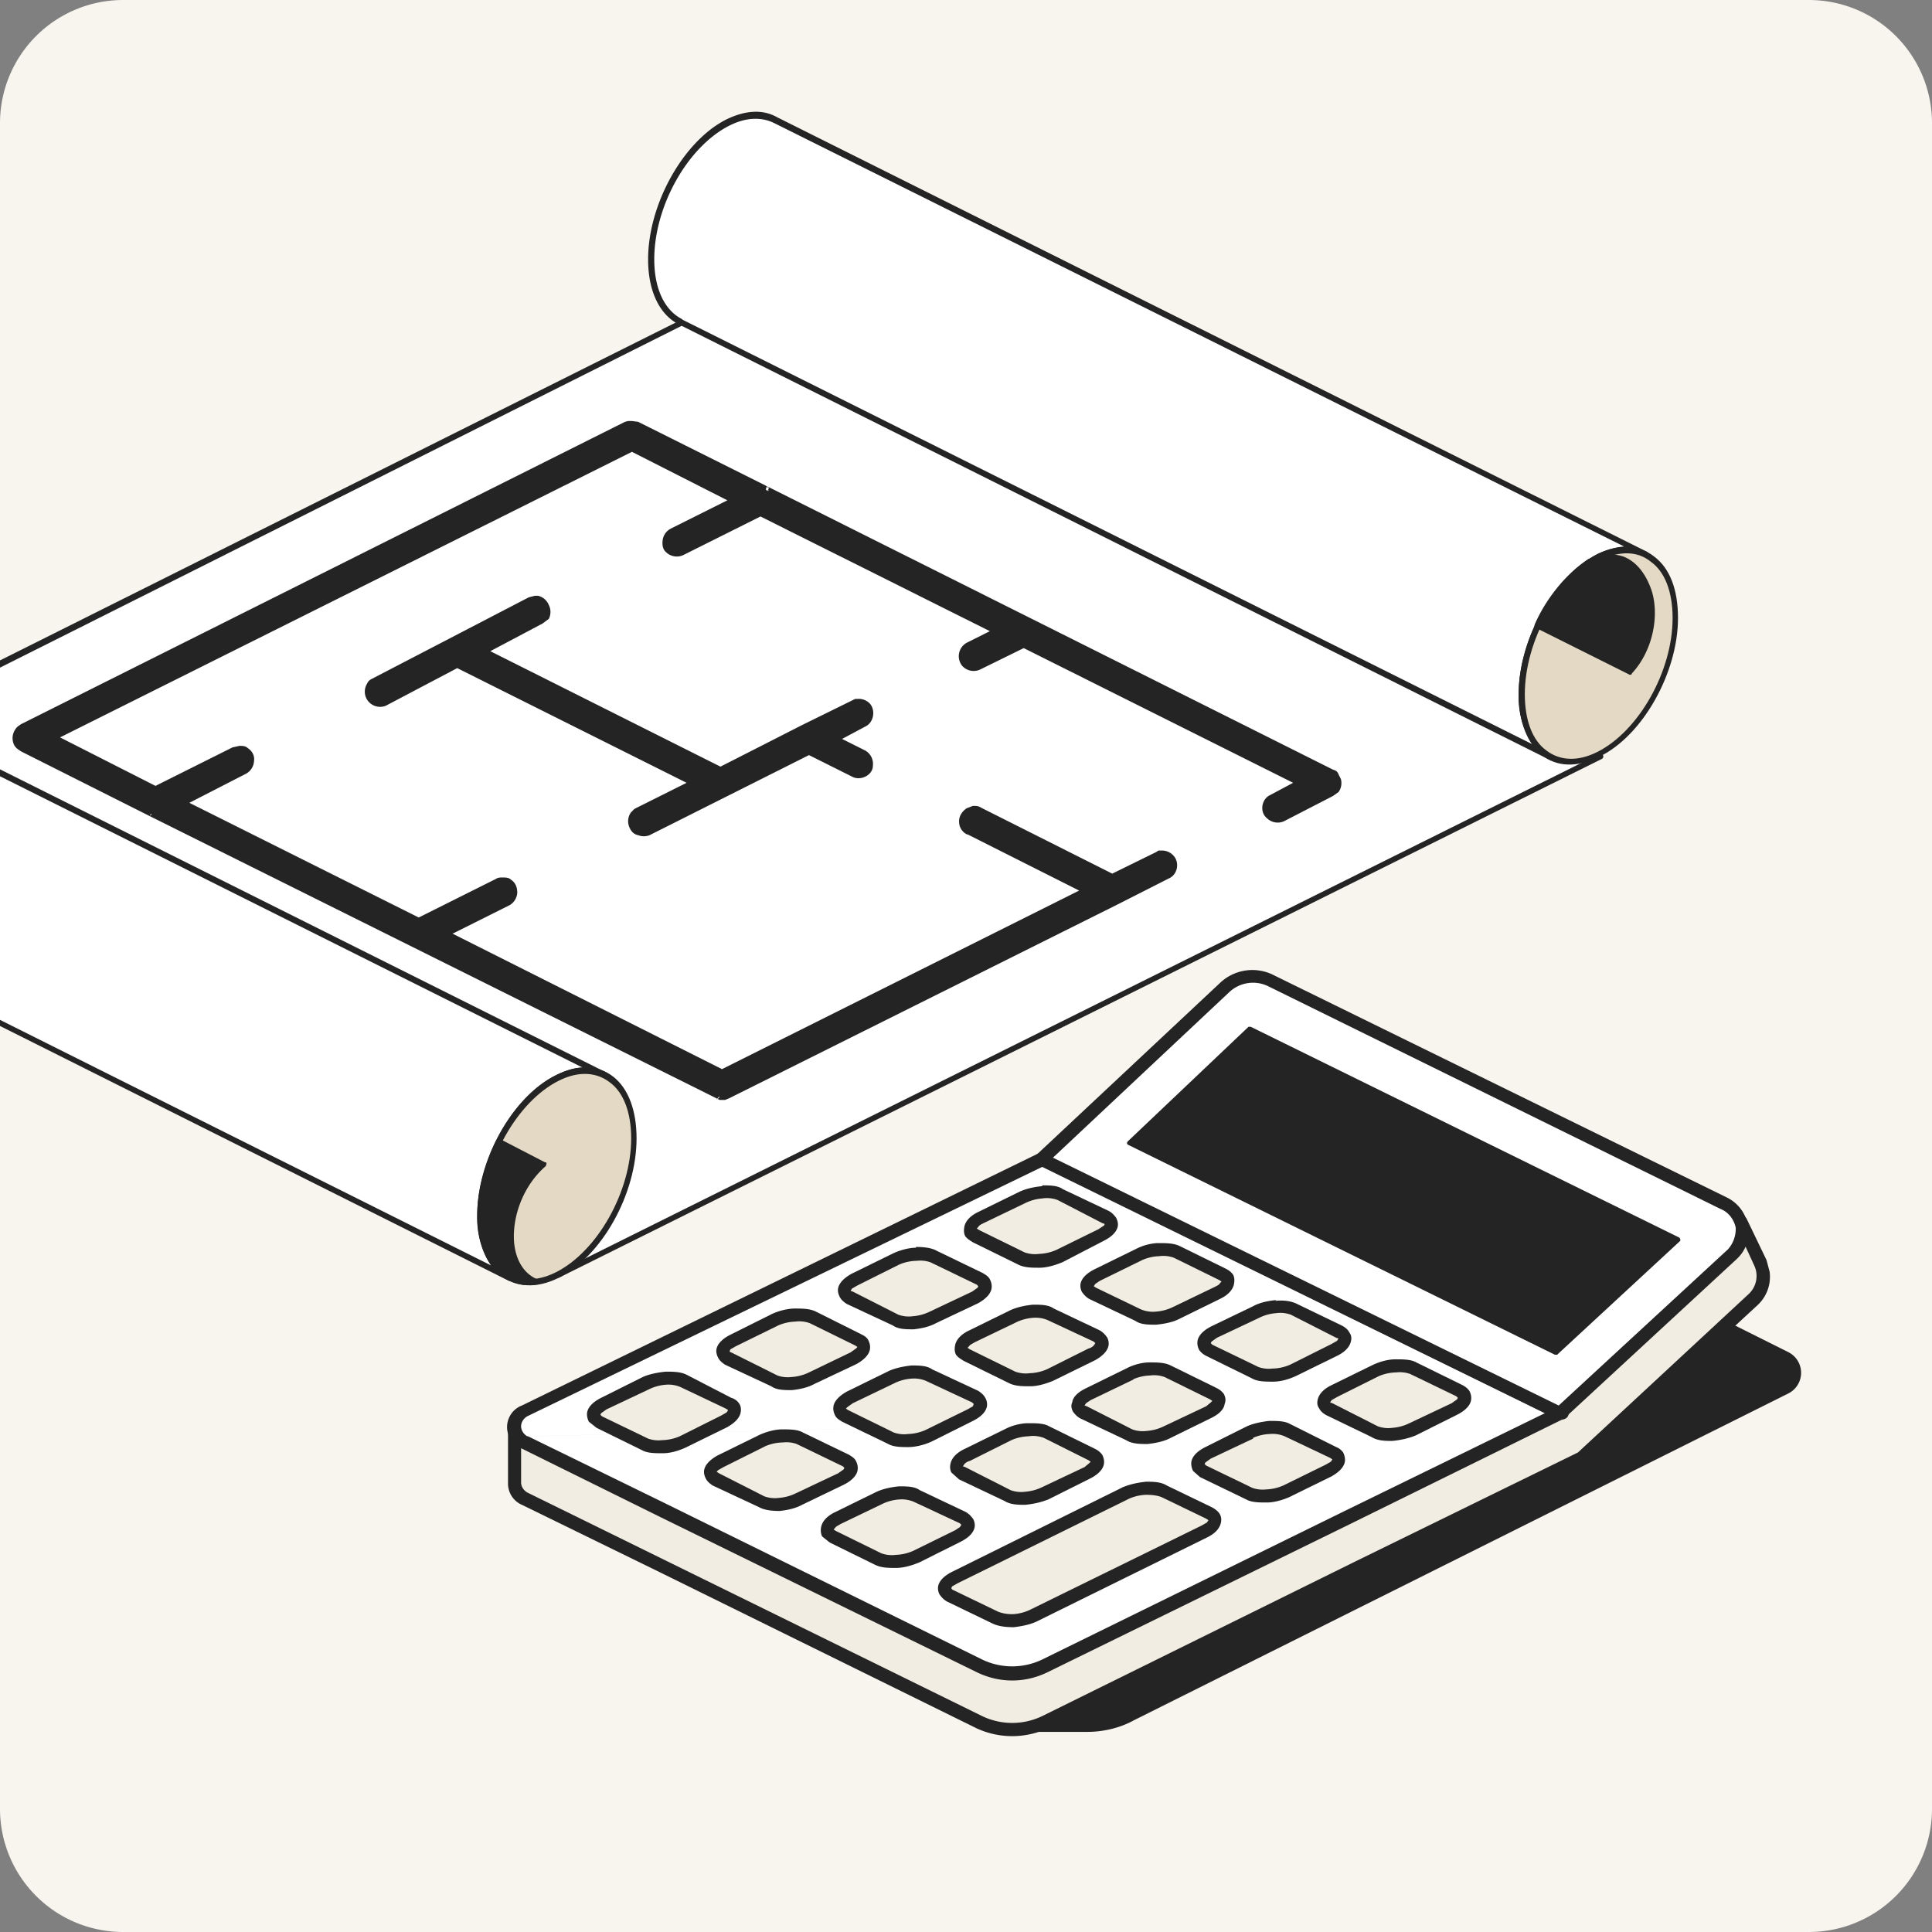 <svg xmlns="http://www.w3.org/2000/svg" width="251" height="251" fill="none"><rect width="100%" height="100%" fill="#808080" stroke="none"/><style><![CDATA[.B{fill-rule:evenodd}.C{fill:#242424}.D{fill:#f2ede2}.E{fill:#fff}]]></style><g clip-path="url(#A)"><path fill="#f8f5ef" d="M0 16A16 16 0 0 1 16 0h219a16 16 0 0 1 16 16v219a16 16 0 0 1-16 16H16a16 16 0 0 1-16-16V16Z"/><g class="B C"><path d="M131.4 224.7h9.9c2 0 4.1-.5 6-1.4l85-42.6a2.7 2.7 0 0 0 0-4.7l-34.6-17.3-66.3 66Z"/><path d="M131.2 224.5v.3c0 .1 0 .2.2.2h9.9c2 0 4.2-.5 6-1.5l85.1-42.5a3 3 0 0 0 0-5.3l-34.6-17.3h-.3l-66.3 66.1zm.8 0l65.8-65.5 34.4 17.2a2.4 2.4 0 0 1 0 4.3l-85 42.6c-1.9.9-3.9 1.3-6 1.3H132z"/></g><path d="m138.2 156.5 23.7-22.3c1.6-1.5 4-1.9 6-1l52.4 25.8 5.8-.3 2.6 5.4a4 4 0 0 1-.9 4.7l-22.3 20.7-69.7 34.2a9.8 9.8 0 0 1-8.6 0l-59-29a2.3 2.3 0 0 1-1.4-2v-7.3h12l59.4-29Z" class="B D"/><path d="M167.5 134a4.5 4.5 0 0 0-5 .8L138.7 157l-.2.2-21.5 10.5-37.8 18.4H67.7v6.5c0 .5.3 1 .8 1.3a564288.1 564288.1 0 0 1 59 29 9 9 0 0 0 8 0l40.5-20 29-14.2 22.2-20.6a3.2 3.2 0 0 0 .7-3.7l-2.3-5-5.2.4-.4-.1-52.5-25.8Zm38 55.5.3.8-29 14.3-40.6 19.9a11 11 0 0 1-9.4 0l-41-20.2-18-8.8a3 3 0 0 1-1.8-2.8v-7.3c0-.5.4-.8.8-.8h11.9l37.5-18.4 21.5-10.4 23.6-22.2a6.1 6.1 0 0 1 7-1l52.2 25.6 5.6-.3c.3 0 .6.1.8.4l2.6 5.4.4 1.5a5 5 0 0 1-1.5 4.3L206 190.2h-.2l-.3-.7Z" class="B C"/><path d="m135.4 150.6 67.3 33-66.9 32.8a9.8 9.8 0 0 1-8.6 0l-59-29a2.3 2.3 0 0 1-1.4-2 2 2 0 0 1 1.3-2l67.3-32.8Z" class="B E"/><path d="M135 149.8h.7l67.3 33a.8.8 0 0 1 0 1.6l-.3-.8.3.8-27.6 13.6-39.2 19.2c-3 1.5-6.4 1.5-9.4 0l-41-20.1-18-8.9a3 3 0 0 1 0-5.6l67.2-32.8Zm65.7 33.8-65.3-32L68.5 184c-.5.3-.8.8-.8 1.3s.3 1 .8 1.3m132.2-3-26 12.7-39.3 19.3a9 9 0 0 1-7.8 0l-41-20.2-18-8.8" class="B C"/><path d="m165 127.4 43.6 21.3-43.5-21.3Z" class="B E"/><path d="m165 127.7 43.5 21.3.2-.5-43.5-21.4c.1.1.2.2.1.3 0 .2-.1.3-.2.3Zm37.5 55.7.2.5h.1l14.2-13.2-.4-.4-14.1 13.1Z" class="B C"/><path d="m135.4 150.6 23.7-22.3c1.6-1.5 4-1.9 6-1l59 29a4 4 0 0 1 1 6.6l-22.4 20.7-67.3-33Z" class="B E"/><g class="C B"><path d="M164.7 128.1a4.5 4.5 0 0 0-5 .8l-22.9 21.5 65.7 32.2 22-20.3a4 4 0 0 0 1-2.8c-.2-1-.9-2-1.9-2.4l-58.9-29zm-6.2-.4a6.1 6.1 0 0 1 7-1l58.9 28.9a5 5 0 0 1 2.7 3.7h-.8.8c.3 1.6-.3 3.2-1.5 4.3l-22.4 20.7c-.2.2-.6.2-1 0l-67.2-33a.8.8 0 0 1-.2-1.4l23.7-22.2zm43.6 48l-55.5-27.2 15.8-14.8 55.7 27.3-16 14.7z"/><path d="M202 176h.3l16-14.8v-.2l-.1-.2-55.7-27.4h-.3l-15.7 14.9-.1.2.1.2L202 176Zm0-.6-54.9-27 15.4-14.4 55 27-15.4 14.4Z"/></g><path d="M143 160.5c1.5-.8 1.8-1.8.6-2.4l-5.9-2.9c-1.2-.6-3.3-.4-4.8.3l-5.5 2.7c-1.5.7-1.8 1.8-.6 2.4l5.9 2.8c1.2.6 3.4.5 4.9-.3l5.4-2.6Z" class="B D"/><path d="M135.4 154c1 0 2 0 2.7.5l5.9 2.8c.4.2.7.5 1 .9.2.4.3.8.2 1.2-.2.8-1 1.4-1.8 1.8L138 164c-1 .4-2 .7-3 .7-.9 0-1.9 0-2.7-.4l-5.9-2.9c-.3-.2-.7-.4-1-.8-.2-.4-.2-.8-.1-1.3.2-.8.9-1.4 1.7-1.8l5.5-2.7c.9-.4 1.9-.6 2.9-.7Zm-2.2 2.3-5.4 2.6c-.4.2-.6.3-.7.5l-.2.2.3.2 5.9 2.9a4 4 0 0 0 1.9.2 6 6 0 0 0 2.2-.5l5.5-2.7.6-.4c.2-.1.2-.2.2-.3l-.3-.1-5.8-3a4 4 0 0 0-2-.2 6 6 0 0 0-2.2.6Z" class="B C"/><path d="M158.2 168c1.5-.8 1.8-1.9.6-2.5l-5.9-2.8c-1.2-.6-3.4-.5-4.9.3l-5.4 2.6c-1.5.8-1.8 1.8-.6 2.4l5.9 2.9c1.2.6 3.4.4 4.9-.3l5.4-2.7Z" class="B D"/><path d="M150.5 161.5c1 0 2 0 2.8.4l5.9 2.9c.4.2.7.4 1 .8.2.4.2.8.1 1.3-.2.8-.9 1.4-1.7 1.8l-5.5 2.7c-.8.4-1.9.6-2.9.7-1 0-2 0-2.7-.5l-5.9-2.8c-.4-.2-.7-.5-1-.9-.2-.3-.3-.8-.2-1.2.2-.8 1-1.4 1.8-1.8l5.5-2.7c.8-.4 1.9-.7 2.8-.7Zm-2.1 2.2-5.5 2.7-.6.4-.2.3.3.2 5.8 2.8a4 4 0 0 0 2 .3 6 6 0 0 0 2.2-.6l5.4-2.6c.4-.2.6-.3.7-.5l.2-.2-.3-.2-5.9-2.9a4 4 0 0 0-1.9-.2 6 6 0 0 0-2.2.5Z" class="B C"/><path d="M173.4 175.4c1.5-.7 1.8-1.8.6-2.4l-6-2.9a6.8 6.8 0 0 0-4.8.3l-5.5 2.7c-1.5.7-1.7 1.8-.5 2.4l5.9 2.8c1.1.6 3.3.5 4.8-.2l5.5-2.7Z" class="B D"/><path d="M165.7 169c1-.1 2 0 2.8.4l5.8 2.8c.4.2.8.5 1 .9.3.4.3.8.2 1.2-.2.8-.9 1.4-1.7 1.8l-5.5 2.7c-.9.4-1.9.7-2.9.7s-2 0-2.7-.4l-5.9-2.9c-.4-.2-.7-.4-1-.8-.2-.4-.3-.8-.2-1.3.2-.8 1-1.4 1.8-1.8l5.4-2.6c.9-.5 2-.7 3-.8Zm-2.1 2.2-5.5 2.6-.7.5-.1.2.2.2 6 2.9a4 4 0 0 0 1.8.2 6 6 0 0 0 2.3-.5l5.4-2.7.7-.4.2-.3-.3-.1-5.9-3a4 4 0 0 0-1.9-.2 6 6 0 0 0-2.2.6Z" class="B C"/><path d="M189 183c1.5-.7 1.7-1.8.5-2.4l-5.9-2.8c-1.1-.6-3.3-.5-4.8.3l-5.5 2.6c-1.5.8-1.8 1.8-.6 2.4l6 2.9c1.1.6 3.3.4 4.8-.3l5.5-2.7Z" class="B D"/><path d="M181.3 176.6c1 0 2 0 2.7.4l5.9 2.9c.4.2.7.4 1 .8.2.4.3.8.2 1.3-.2.8-1 1.4-1.8 1.8l-5.4 2.7c-1 .4-2 .6-3 .7-.9 0-1.9 0-2.7-.5l-5.8-2.8c-.4-.2-.8-.5-1-.9-.3-.4-.3-.8-.2-1.2.2-.8.9-1.4 1.7-1.8l5.5-2.7c.9-.4 1.9-.7 2.9-.7Zm-2.2 2.2-5.4 2.7-.7.4-.2.3.3.1 5.9 3a4 4 0 0 0 1.9.2 6 6 0 0 0 2.2-.6l5.5-2.6.7-.5.1-.2-.2-.2-6-2.9a4 4 0 0 0-1.8-.2 6 6 0 0 0-2.3.5Z" class="B C"/><path d="M126.7 168.5c1.5-.7 1.7-1.8.5-2.4l-5.8-2.8c-1.2-.6-3.4-.5-5 .3l-5.4 2.6c-1.5.8-1.7 1.8-.6 2.4l6 2.9c1.1.6 3.3.4 4.8-.3l5.5-2.7Z" class="B D"/><path d="M119 162c1 0 2 .1 2.7.5l6 2.9c.3.2.7.4.9.8s.3.8.2 1.3c-.2.8-1 1.4-1.7 1.8l-5.5 2.6c-.9.5-2 .7-2.9.8-1 0-2 0-2.7-.5l-6-2.8c-.3-.2-.7-.5-.9-.9s-.3-.8-.2-1.2c.2-.8 1-1.4 1.7-1.8l5.5-2.7c.9-.4 2-.7 2.9-.7zm7.3 5.8l.7-.5.1-.2-.2-.2-6-2.9a4 4 0 0 0-1.8-.2 6 6 0 0 0-2.3.5l-5.4 2.7-.7.4-.2.3.3.1 5.9 3a4 4 0 0 0 1.9.2 6 6 0 0 0 2.2-.6l5.5-2.6z" class="B C"/><path d="M141.8 176c1.6-.8 1.8-1.8.6-2.4l-5.9-2.9c-1.2-.6-3.3-.4-4.8.3l-5.5 2.7c-1.5.7-1.8 1.8-.6 2.4l6 2.8c1 .6 3.3.5 4.8-.3l5.4-2.6Z" class="B D"/><path d="M134.2 169.5c1 0 2 0 2.7.5l5.9 2.8c.4.2.7.5 1 .9.2.3.3.8.2 1.2-.2.8-1 1.4-1.7 1.8l-5.5 2.7c-1 .4-2 .7-3 .7-.9 0-1.9 0-2.7-.4l-5.9-2.9c-.3-.2-.7-.4-1-.8-.2-.4-.2-.8-.1-1.3.2-.8.9-1.4 1.7-1.8l5.5-2.7c.9-.4 1.9-.6 2.9-.7Zm7.2 5.7c.4-.1.6-.3.7-.4l.2-.3-.2-.2-6-2.8a4 4 0 0 0-1.8-.3 6 6 0 0 0-2.3.6l-5.4 2.6c-.3.2-.6.3-.7.5l-.2.2.3.2 5.9 2.9a4 4 0 0 0 1.9.2 6 6 0 0 0 2.2-.5l5.4-2.7Z" class="B C"/><path d="M157 183.4c1.5-.7 1.8-1.8.6-2.4l-5.9-2.8c-1.2-.6-3.4-.5-4.9.3l-5.4 2.6c-1.5.8-1.8 1.8-.6 2.4l5.9 2.9c1.2.6 3.4.4 4.9-.3l5.4-2.7Z" class="B D"/><path d="M149.3 177c1 0 2 0 2.8.4l5.9 2.9c.4.2.7.4 1 .8.2.4.3.8.1 1.3-.1.8-.9 1.4-1.7 1.8l-5.5 2.7c-.8.4-1.9.6-2.8.7-1 0-2 0-2.8-.5l-5.9-2.8c-.4-.2-.7-.5-1-.9-.2-.4-.3-.8-.1-1.2.1-.8.9-1.4 1.7-1.8l5.5-2.7c.8-.4 1.9-.7 2.8-.7Zm-2 2.2-5.6 2.7-.6.4-.2.3.3.1 5.9 3a4 4 0 0 0 1.9.2 6 6 0 0 0 2.2-.6l5.5-2.6.6-.5.2-.2-.3-.2-5.9-2.9a4 4 0 0 0-1.9-.2 6 6 0 0 0-2.2.5Z" class="B C"/><path d="M172.6 191c1.5-.7 1.7-1.7.6-2.3l-6-2.9c-1.1-.6-3.3-.4-4.8.3l-5.5 2.7c-1.5.7-1.7 1.8-.5 2.3l5.8 3c1.2.5 3.4.4 5-.4l5.4-2.6Z" class="B D"/><path d="M164.9 184.6c1 0 2 0 2.7.4l6 3c.3.1.7.4.9.7.2.4.3.9.2 1.3-.2.8-1 1.4-1.7 1.8l-5.5 2.7c-.9.4-2 .7-2.9.7-1 0-2 0-2.7-.4l-6-2.9-.9-.8c-.2-.4-.3-.9-.2-1.3.2-.8 1-1.4 1.8-1.8l5.4-2.7c.9-.4 2-.6 2.9-.7Zm-2.1 2.3-5.5 2.6-.7.5-.1.2.2.2 6 2.9a4 4 0 0 0 1.8.2 6 6 0 0 0 2.2-.5l5.5-2.7.7-.4.2-.3-.3-.2-5.9-2.8a4 4 0 0 0-1.9-.3 6 6 0 0 0-2.2.5Z" class="B C"/><path d="M110.9 176.4c1.5-.7 1.8-1.8.6-2.4l-6-2.8c-1.1-.6-3.3-.5-4.8.2l-5.5 2.7c-1.5.7-1.7 1.8-.5 2.4l5.8 2.9c1.2.5 3.4.4 5-.3l5.4-2.7Z" class="B D"/><path d="M103.2 170c1 0 2 0 2.8.4l5.8 2.9c.4.2.8.4 1 .8s.3.8.2 1.3c-.2.8-1 1.4-1.7 1.8l-5.5 2.6c-.9.5-2 .7-2.9.8-1 0-2 0-2.7-.5l-6-2.8c-.3-.2-.7-.5-.9-.9s-.3-.8-.2-1.2c.2-.8 1-1.4 1.8-1.8l5.4-2.7c.9-.4 2-.7 3-.7zm-2.1 2.2l-5.5 2.7-.7.4-.1.2s0 .2.2.2l6 3a4 4 0 0 0 1.8.2 6 6 0 0 0 2.3-.6l5.4-2.6.7-.5.2-.2-.3-.2-5.9-2.9a4 4 0 0 0-1.9-.2 6 6 0 0 0-2.2.5z" class="B C"/><path d="M126 183.9c1.6-.8 1.8-1.8.6-2.4l-5.8-2.9c-1.2-.6-3.4-.4-5 .3l-5.4 2.7c-1.5.7-1.7 1.8-.6 2.4l6 2.8c1.1.6 3.3.5 4.8-.3l5.5-2.6Z" class="B D"/><path d="M118.4 177.4c1 0 2 0 2.7.5l6 2.8c.3.2.7.5.9.9.2.3.3.8.2 1.2-.2.8-1 1.4-1.8 1.8l-5.4 2.7c-.9.4-2 .7-3 .7-.9 0-1.9 0-2.6-.4l-6-2.9c-.3-.2-.7-.4-.9-.8-.2-.4-.3-.8-.2-1.3.2-.8 1-1.4 1.7-1.8l5.5-2.7c.9-.4 2-.6 2.9-.7Zm-2.2 2.3-5.4 2.6-.7.5-.2.2.3.2 5.9 2.9a4 4 0 0 0 1.9.2 6 6 0 0 0 2.2-.5l5.5-2.7.7-.4.1-.3-.2-.2-6-2.8a4 4 0 0 0-1.8-.3 6 6 0 0 0-2.3.6Z" class="B C"/><path d="M141.2 191.3c1.5-.7 1.8-1.8.6-2.4l-5.9-2.8c-1.2-.6-3.3-.5-4.9.2l-5.4 2.7c-1.5.8-1.8 1.8-.6 2.4l5.9 2.9c1.2.6 3.4.4 4.9-.3l5.4-2.7Z" class="B D"/><path d="M133.6 184.9c1 0 2 0 2.7.4l5.9 2.9c.4.2.7.4 1 .8.2.4.3.8.2 1.3-.2.8-1 1.4-1.8 1.8l-5.4 2.7c-1 .4-2 .6-3 .7-.9 0-1.9 0-2.7-.5l-5.9-2.8-1-.9c-.2-.4-.2-.8-.1-1.2.2-.8.9-1.4 1.7-1.8l5.5-2.7c.8-.4 1.9-.7 2.9-.7Zm-2.2 2.2-5.4 2.7c-.4.1-.6.3-.7.4l-.2.3.3.1 5.9 3a4 4 0 0 0 1.9.2 6 6 0 0 0 2.2-.6l5.5-2.6.6-.5.2-.2-.3-.2-5.8-2.9a4 4 0 0 0-2-.2 6 6 0 0 0-2.2.5Z" class="B C"/><path d="M94 184.7c1.6-.8 1.9-1.8.7-2.4l-6-2.9c-1.1-.6-3.3-.4-4.8.3l-5.5 2.7c-1.5.7-1.7 1.8-.5 2.3l5.9 3c1.1.5 3.3.4 4.8-.4l5.5-2.6Z" class="B D"/><path d="M86.4 178.2c1 0 2 0 2.8.4l5.8 3c.4.1.8.4 1 .7.3.4.3.9.2 1.3-.2.8-1 1.4-1.7 1.8l-5.5 2.7c-.9.4-1.9.7-2.9.7s-2 0-2.7-.4l-5.9-2.9-1-.8c-.2-.4-.3-.9-.2-1.3.2-.8 1-1.4 1.8-1.8l5.4-2.7c.9-.4 2-.6 3-.7Zm-2.1 2.3-5.5 2.6-.7.5-.1.2.2.2 6 2.9a4 4 0 0 0 1.8.2 6 6 0 0 0 2.3-.5l5.4-2.7.7-.4.2-.3-.3-.2-5.9-2.8a4 4 0 0 0-1.9-.3 6 6 0 0 0-2.2.6Z" class="B C"/><path d="M109.3 192.1c1.5-.7 1.7-1.8.5-2.4L104 187c-1.2-.6-3.4-.5-5 .2l-5.4 2.7c-1.5.7-1.7 1.8-.6 2.4l6 2.9c1.1.5 3.3.4 4.8-.3l5.5-2.7Z" class="B D"/><path d="M101.6 185.7c1 0 2 0 2.7.4l6 2.9c.3.2.7.4.9.8s.3.8.2 1.3c-.2.8-1 1.4-1.8 1.8l-5.4 2.6c-.9.5-2 .7-2.9.8-1 0-2-.1-2.7-.5l-6-2.8c-.3-.2-.7-.5-.9-.9s-.3-.8-.2-1.2c.2-.8 1-1.4 1.7-1.8l5.5-2.7c.9-.4 2-.7 2.9-.7zm-2.2 2.2l-5.4 2.7-.7.4-.2.2.3.2 5.9 3a4 4 0 0 0 1.9.2 6 6 0 0 0 2.2-.6l5.5-2.6.7-.5.1-.2-.2-.2-6-2.9a4 4 0 0 0-1.8-.2 6 6 0 0 0-2.3.5z" class="B C"/><path d="M124.4 199.6c1.6-.8 1.8-1.8.6-2.4l-5.9-2.9c-1.2-.6-3.3-.4-4.8.3l-5.5 2.7c-1.5.7-1.8 1.8-.6 2.3l5.9 3c1.2.5 3.4.4 4.9-.4l5.4-2.6Z" class="B D"/><path d="M116.8 193.1c1 0 2 0 2.7.5l5.9 2.8c.4.2.7.5 1 .9.2.3.3.8.2 1.2-.2.8-1 1.4-1.8 1.8l-5.4 2.7c-1 .4-2 .7-3 .7-.9 0-1.9 0-2.7-.4l-5.9-2.9-1-.8a2 2 0 0 1-.1-1.3c.2-.8.9-1.4 1.7-1.8l5.5-2.7c.9-.4 1.9-.6 2.9-.7Zm-2.2 2.3-5.4 2.6c-.3.2-.6.3-.7.5l-.2.2.3.2 5.9 2.9a4 4 0 0 0 1.9.2 6 6 0 0 0 2.2-.5l5.5-2.7.6-.4.2-.3-.2-.2-6-2.8a4 4 0 0 0-1.8-.3 6 6 0 0 0-2.3.6Z" class="B C"/><path d="M156.5 199c1.5-.8 1.8-1.8.6-2.4l-5.9-2.9c-1.2-.6-3.4-.4-4.9.3L124 205c-1.5.6-1.7 1.7-.5 2.3l5.8 2.9c1.2.5 3.4.4 5-.3l22.2-11Z" class="B D"/><path d="M148.8 192.5c1 0 2 0 2.8.5l5.8 2.8c.4.2.8.5 1 .8.3.4.3.9.2 1.3-.2.8-.9 1.4-1.7 1.8l-22.3 11c-.9.4-2 .6-2.9.7-1 0-2-.1-2.8-.5l-5.8-2.8c-.4-.2-.7-.5-1-.9-.2-.3-.3-.8-.2-1.2.2-.8 1-1.4 1.8-1.8l22.2-11c1-.4 2-.6 3-.7Zm-2.1 2.2-22.3 11-.7.4-.1.2s0 .2.3.3l5.8 2.8a5 5 0 0 0 2 .3 6 6 0 0 0 2.2-.6l22.2-10.9.7-.4.2-.3-.3-.2-5.8-2.8c-.5-.2-1.2-.3-2-.3a6 6 0 0 0-2.2.5Z" class="B C"/><path d="M208 98.2L72.3 165.7-43.3 107.9l138-69L208 98.1z" class="B E"/><g class="C B"><path d="M208.1 97.8l.2.4c0 .1 0 .3-.2.4L72.6 166h-.4l-115.6-57.8c-.2 0-.2-.2-.2-.3 0-.2 0-.3.2-.4l138-69h.4l113 59.3zm-1 .4l-112.3-59L-42.4 108l114.8 57.3 134.7-67zM99.3 63.5l-16.6-8.3-.7-.2-.3.1-.3.1L2.8 94.5c-.3.2-.4.2-.7.6s-.3 1.1 0 1.6c.2.3.3.4.7.6l16.7 8.4 73.6 36.7.4.1h.9v-.1l50.7-25.4 6.5-3.2c.9-.5 1.1-1.7.4-2.5-.3-.3-.7-.5-1.2-.4h-.3l-.3.1-5.7 3-17.4-8.7a2 2 0 0 0-.8-.2l-.6.2c-1 .6-1 2.1 0 2.7l15.3 7.6-47.3 23.7-36-18 8.2-4c1-.6 1.2-2.1.2-2.8l-.9-.2c-.2 0-.4 0-.6.2l-10.2 5.1-30.7-15.3 8.1-4.1c1-.5 1.2-2 .2-2.7-.3-.2-.6-.2-1-.2l-.5.1-10.3 5.1L7 96l75-37.7L95.4 65l-8.2 4c-.9.5-1.1 1.9-.4 2.5.5.5 1.2.5 1.8.3l10.2-5.1L129.5 82l-3.7 1.9c-.9.4-1.1 1.6-.5 2.4.4.5 1.2.7 1.8.4l5.8-3 36 18-3.8 1.9c-.8.5-1 1.8-.3 2.5.4.4 1.1.5 1.7.3l6.5-3.3c.2 0 .4-.2.5-.4.3-.3.4-.8.3-1.3l-.2-.5c-.2-.2-.3-.4-.6-.5L99.4 63.6v-.1zM62.8 84.6l7.5-3.9c.4-.2.5-.3.6-.5.6-.8 0-2.2-1-2.4h-.3l-.7.1-20.4 10.6-.5.5c-.6.8-.2 2 .8 2.4.4.1.8 0 1.2-.1l9.5-5L90 101.7l-7.3 3.7c-.3.1-.4.2-.5.4-.6.7-.3 2 .7 2.4h1.2l21-10.5 5.7 2.9c.9.4 2-.2 2.2-1.2.1-.7-.3-1.3-.8-1.6l-3.8-1.9 3.8-1.8c.8-.5 1.1-1.7.4-2.5-.3-.3-.8-.5-1.2-.4h-.3l-.3.1-6.5 3.3-10.8 5.4-30.8-15.4z"/><path d="M99.5 63.1l.1.1h.1l.2.4c0 .2-.2.3-.4.3.2 0 .3-.1.4-.3 0-.1 0-.3-.2-.4l73.5 36.8c.4.1.6.3.7.6l.3.6a2 2 0 0 1-.3 1.7l-.7.5-6.4 3.3a2 2 0 0 1-2.2-.4c-1-.8-.7-2.5.4-3l3-1.6-35-17.5-5.7 2.8a2 2 0 0 1-2.3-.5 2 2 0 0 1 .6-3l3-1.5-29.8-14.9-10 5a2 2 0 0 1-2.2-.3c-.5-.4-.6-1-.5-1.7a2 2 0 0 1 1-1.4l7.4-3.7-12.4-6.3L7.8 95.8l12.4 6.3 10-5 .9-.2c.4 0 .8 0 1.1.3.6.4.9 1 .8 1.7a2 2 0 0 1-1 1.6l-7.4 3.8 29.8 14.9 10-5c.3-.2.6-.2.8-.2.5 0 .9 0 1.2.3.6.4.8 1 .8 1.7a2 2 0 0 1-1 1.6l-7.4 3.7 35 17.6 46.4-23.2-14.5-7.3h-.1c-.7-.4-1-1-1-1.7s.4-1.3 1-1.7l.8-.3c.4 0 .7 0 1 .2l17.1 8.6 5.7-2.8.3-.2h.4a2 2 0 0 1 1.5.6c.9.9.6 2.5-.5 3l-6.5 3.3h-.1.1l-50.7 25.3-.5.2h-.7l-.4-.2L19.4 106 2.7 97.6c-.4-.3-.5-.3-.8-.7a2 2 0 0 1 0-2c.3-.5.4-.5.8-.8l78.5-39.3.4-.1h.5l.8.1 16.6 8.3zm-79.8 42.3l-.2.6.2-.6v-.1L93.2 142c.2.1.3.3.2.5l-.3.3c.2 0 .3-.2.4-.3 0-.2 0-.4-.2-.5l.2.1h.7l.1-.1 50.7-25.3 6.5-3.3c.6-.3.8-1.3.3-1.8-.2-.3-.6-.4-.9-.4h-.2l-.2.1-5.8 3h-.4l-17.3-8.7c-.2-.1-.4-.2-.6-.1l-.5.1c-.3.2-.5.6-.5 1s.1.8.5 1l15.3 7.6.2.4c0 .1 0 .3-.2.4l-47.3 23.6h-.3l-36-18-.2-.3c0-.2 0-.3.2-.4l8.2-4c.3-.3.5-.7.6-1 0-.4-.1-.8-.5-1a1.2 1.2 0 0 0-1.2-.1l-10.2 5h-.3l-30.8-15.3-.2-.4c0-.1 0-.2.2-.3l8.2-4c.3-.3.5-.7.6-1 0-.4-.1-.9-.5-1a1.2 1.2 0 0 0-1.2-.2l-10.2 5.1H20L6.6 96.1l-.2-.4.2-.3L82 57.9h.3l13.3 6.7c.2 0 .3.2.3.4l-.3.3-8.1 4.1c-.3.2-.5.5-.6.9 0 .3 0 .7.3 1a1.23 1.23 0 0 0 1.3.2l10.2-5.1h.4l30.7 15.3.2.4c0 .1 0 .2-.2.3l-3.7 1.9c-.6.3-.9 1.2-.4 1.7.3.5 1 .6 1.4.3l5.8-2.9h.3l36 18 .2.4-.2.3-3.8 1.9c-.6.3-.8 1.3-.2 1.9.3.3.8.3 1.3.1l6.5-3.2.3-.3c.2-.3.3-.6.2-1 0-.1 0-.3-.2-.4a1 1 0 0 0-.4-.3L99.3 64h-.1l-.1-.1-16.6-8.3-.5-.1h-.5L2.9 95l-.5.4c-.2.4-.2.9 0 1.2l.5.5 16.8 8.3zM93 142.7h.1-.1zm11.2-48.5l6.5-3.2.4-.2h.3a2 2 0 0 1 1.6.6c.8.9.5 2.5-.6 3l-3 1.6 3 1.5a2 2 0 0 1 1 2c0 1.2-1.6 2-2.7 1.4l-5.6-2.8-20.7 10.4a2 2 0 0 1-1.5 0c-.6-.1-1-.6-1.2-1.2a2 2 0 0 1 .3-1.8c.2-.1.2-.3.6-.5l6.6-3.3-29.8-14.9-9.3 4.9a2 2 0 0 1-2.6-1.2 2 2 0 0 1 .2-1.7c.1-.2.2-.4.6-.6l20.4-10.6.8-.2h.4a2 2 0 0 1 1.4 1.2 2 2 0 0 1 0 1.8l-.8.6-6.8 3.6 29.9 15 10.6-5.4zm.2.7h.2l-10.9 5.4h-.3L62.6 85l-.2-.3c0-.2 0-.3.2-.4l7.5-3.9c.3-.1.3-.2.5-.4.2-.3.1-.7 0-1a1 1 0 0 0-.8-.8h-.3l-.5.1L48.6 89l-.4.3a1 1 0 0 0 0 1c0 .4.3.7.6.8h.9l9.5-5h.4l30.6 15.3c.2 0 .2.2.2.4 0 .1 0 .3-.2.3l-7.3 3.7-.4.3c-.2.3-.2.7-.1 1 0 .4.3.7.7.9h.9l20.9-10.5h.3l5.8 2.9c.7.3 1.6-.2 1.7-1 0-.4-.2-.9-.7-1l-3.7-2c-.1 0-.2-.1-.2-.3 0-.1 0-.3.2-.3l3.7-1.9c.7-.3.9-1.3.4-1.8-.3-.3-.6-.4-1-.4h-.2l-.2.1-6.4 3.2h-.2zm-84.7 10.4l-.2.7s.6-.5.2-.7zM99.4 64h.1-.1zm.1 0s0-.8.1-.7h.1c.3.2-.1.7-.2.7z"/></g><path d="m201.5 98.4-113-56.5c-2.4-1.2-3.9-4.1-3.9-8.2 0-7.1 4.5-15 10-17.8 2.3-1.2 4.4-1.2 6.1-.4l113 56.5c-1.6-.8-3.7-.8-6 .4-5.5 2.8-10 10.7-10 17.8 0 4.1 1.5 7 3.8 8.2Z" class="B E"/><path d="M201.6 98.8c.1 0 .3 0 .3-.2v-.1c0-.2 0-.4-.2-.4-2.2-1.2-3.6-4-3.6-7.9 0-7 4.4-14.7 9.8-17.4 2.1-1.1 4.1-1.2 5.7-.4h.2c.1 0 .3 0 .3-.2.1-.2 0-.4-.1-.5L100.9 15.2c.2 0 .2.2.2.4 0-.2 0-.3-.2-.4-1.8-1-4-.9-6.5.3-5.6 2.8-10.2 11-10.2 18.2 0 4.3 1.6 7.3 4.1 8.5h.2-.2l113 56.5.3.1Zm-113-57.3 110.5 55.2a11.2 11.2 0 0 1-1.8-6.5c0-7.2 4.6-15.3 10.2-18.2 1.2-.6 2.4-.9 3.5-1L100.6 16c-1.6-.8-3.6-.8-5.8.3C89.4 19 85 26.7 85 33.7c0 3.9 1.4 6.7 3.7 7.8Z" class="B C"/><path fill="#e4d9c4" d="M207.7 72.4c5.5-2.8 10 .8 10 7.8 0 7.1-4.5 15-10 17.8s-10-.7-10-7.8c0-7 4.5-15 10-17.8z" class="B"/><g class="C B"><path d="M207.5 72c2.9-1.4 5.5-1.2 7.4.3 2 1.5 3.1 4.2 3.1 8 0 7.1-4.6 15.3-10.2 18-3 1.5-5.6 1.3-7.5-.2-1.8-1.5-3-4.2-3-7.9 0-7.2 4.6-15.3 10.2-18.2Zm.3.8c-5.4 2.7-9.7 10.5-9.7 17.4 0 3.4 1 6 2.8 7.3 1.7 1.3 4 1.5 6.6.2 5.4-2.7 9.8-10.5 9.8-17.4 0-3.4-1-6-2.8-7.3-1.7-1.4-4-1.5-6.7-.2Z"/><path d="M206.7 73c8-3.1 10.3 8.7 5 14.3l-12-6a20 20 0 0 1 7-8.4Z"/><path d="M206.5 72.6a6 6 0 0 1 4.4-.3c1.8.7 3 2.4 3.7 4.5 1 3.3.1 7.8-2.6 10.7 0 .2-.3.2-.4.1l-12-6c-.2 0-.3-.3-.2-.5 1.3-3 3.8-6.4 7-8.5Zm.4.7c-3 2-5.3 5-6.6 7.8l11.4 5.7a11 11 0 0 0 2.1-9.8 6.1 6.1 0 0 0-3.1-4c-1-.3-2.3-.3-3.8.3Z"/></g><path d="m66.3 166-113-56.5c-2.4-1.2-4-4-4-8.2 0-7 4.5-15 10-17.8 2.4-1.1 4.5-1.2 6.2-.3l113 56.5c-1.7-.9-3.8-.8-6.1.3-5.5 2.8-10 10.7-10 17.8 0 4.2 1.5 7 3.9 8.2Z" class="B E"/><path d="M66.3 166.4c.1 0 .3 0 .3-.2.1-.2 0-.4-.1-.5-2.3-1.2-3.7-4-3.7-7.9 0-7 4.4-14.7 9.8-17.4 2.2-1 4.2-1.2 5.7-.4h.2c.2 0 .3 0 .4-.2 0-.2 0-.4-.2-.5l-113-56.5c.1 0 .2.3.1.4 0-.1 0-.3-.2-.4-1.7-.9-4-.9-6.4.3-5.7 2.9-10.2 11-10.2 18.2 0 4.3 1.6 7.3 4 8.5h.2-.1l113 56.6h.2Zm-112.9-57.2 110.4 55.2a11.2 11.2 0 0 1-1.8-6.5c0-7.3 4.6-15.4 10.2-18.2 1.2-.6 2.4-1 3.5-1L-34.7 83.5c-1.6-.8-3.6-.7-5.8.4-5.4 2.7-9.7 10.5-9.7 17.4 0 4 1.4 6.7 3.6 7.9Z" class="B C"/><path fill="#e4d9c4" d="M72.4 165.7c-5.5 2.7-10-.8-10-7.8 0-7.1 4.5-15 10-17.9 5.5-2.7 10 .8 10 7.9 0 7-4.5 15-10 17.8Z" class="B"/><g class="C B"><path d="M72.6 166c-3 1.5-5.6 1.2-7.5-.3s-3-4.2-3-7.9c0-7.2 4.5-15.3 10.1-18.1 3-1.5 5.6-1.3 7.5.2s3 4.3 3 8c0 7.2-4.5 15.3-10.1 18.1zm-.4-.7c5.4-2.7 9.8-10.5 9.8-17.4 0-3.4-1-6-2.8-7.3-1.7-1.3-4-1.5-6.6-.2-5.4 2.7-9.8 10.5-9.8 17.4 0 3.4 1 6 2.8 7.3 1.7 1.3 4 1.5 6.6.2z"/><path d="M64.8 148.3a22 22 0 0 0-2.4 9.5c0 5.8 3 9.3 7.2 8.7-4.9-2.2-4-11 1-15.3l-5.8-2.9Z"/><path d="m64.5 148.2.2-.2h.3l5.8 3c.1 0 .2 0 .2.2l-.1.3c-3 2.6-4.4 6.7-4.1 10 .2 2 1.1 3.9 3 4.7l.2.4c0 .2-.2.3-.4.3-4.3.6-7.6-3-7.6-9 0-3.3 1-6.7 2.5-9.8Zm.5.6a21 21 0 0 0-2.2 9c0 5 2.2 8 5.5 8.4a6.6 6.6 0 0 1-2.3-4.7 13 13 0 0 1 4-10.2l-5-2.5Z"/></g></g><defs><clipPath id="A"><path d="M0 0h251v251H0z" class="E"/></clipPath></defs></svg>